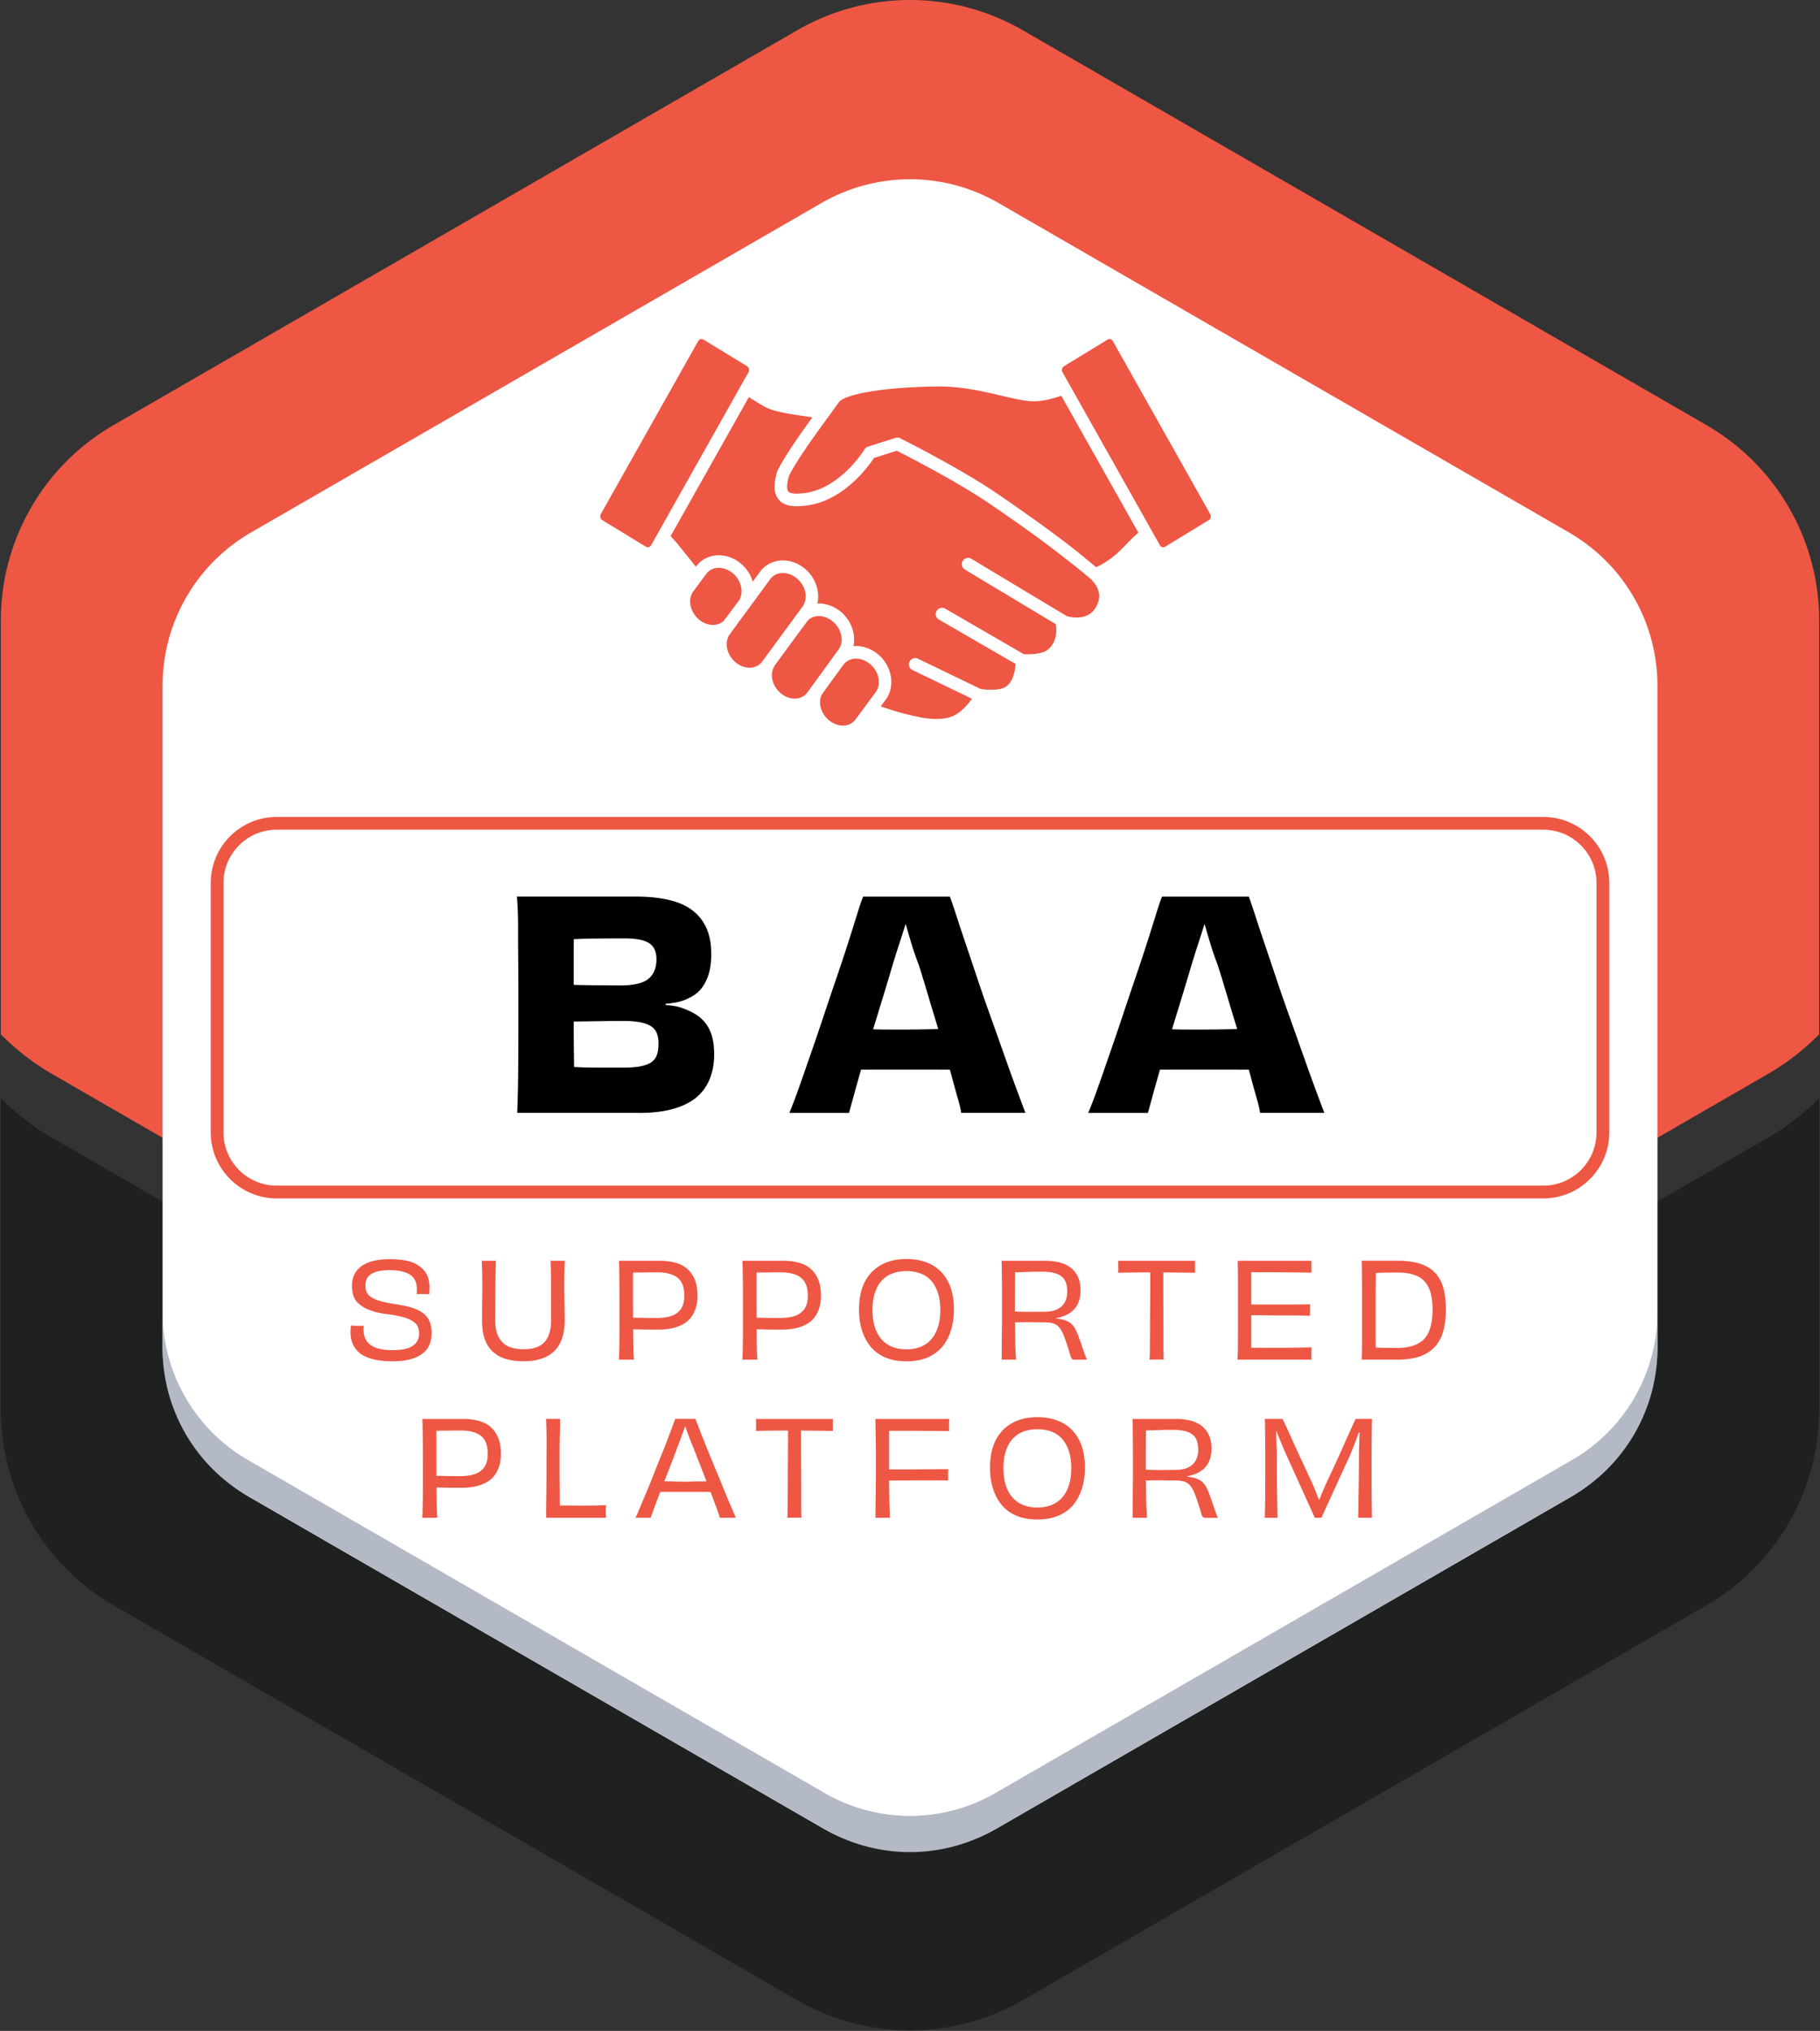 <svg xmlns="http://www.w3.org/2000/svg" fill="none" viewBox="0 0 727 811"><rect x="0" y="0" width="727" height="811" fill="#333333" stroke="none"/><path fill="#1F2121" d="M706.13 454.367a97.102 97.102 0 0 0 20.53-15.87v124.571c0 32.179-17.18 61.91-45.05 78.01L408.53 798.737c-27.86 16.09-62.21 16.09-90.06 0L45.38 641.078C17.51 624.988.33 595.247.33 563.068V438.497a96.702 96.702 0 0 0 20.53 15.87L315 624.188c29.99 17.339 66.99 17.339 97 0l294.13-169.821Z"/><path fill="#EE5744" d="M726.66 247.738v165.3a96.84 96.84 0 0 1-20.53 15.87L412 598.727c-30 17.341-67 17.341-97 0L20.87 428.908a97.39 97.39 0 0 1-20.53-15.87v-165.3a90.05 90.05 0 0 1 45.05-78l273.08-157.67c27.86-16.09 62.21-16.09 90.07 0l273.08 157.67c27.87 16.089 45.05 45.819 45.05 78h-.01Z"/><path fill="#fff" d="M662.07 536.998v-263.18c0-25.24-13.47-48.56-35.32-61.18L398.83 81.048a70.652 70.652 0 0 0-70.65 0l-227.92 131.59a70.637 70.637 0 0 0-35.32 61.18v263.18a70.635 70.635 0 0 0 35.32 61.179l227.92 131.591a70.652 70.652 0 0 0 70.65 0l227.92-131.591a70.635 70.635 0 0 0 35.32-61.179Z"/><path fill="#B3BAC5" d="M662.07 523.917v14.461a68.25 68.25 0 0 1-34.12 59.099L397.63 730.458a68.258 68.258 0 0 1-68.25 0L99.06 597.477a68.23 68.23 0 0 1-34.12-59.099v-14.461c0 24.38 13 46.911 34.12 59.101l230.32 132.979a68.253 68.253 0 0 0 68.25 0l230.32-132.979a68.253 68.253 0 0 0 34.12-59.101Z"/><path fill="#EE5744" d="M616.49 478.568H110.52c-14.52 0-26.34-11.82-26.34-26.34v-99.66c0-14.52 11.82-26.34 26.34-26.34h505.97c14.52 0 26.34 11.82 26.34 26.34v99.66c0 14.52-11.82 26.34-26.34 26.34ZM110.51 331.327c-11.71 0-21.24 9.531-21.24 21.241v99.66c0 11.71 9.53 21.239 21.24 21.239h505.97c11.71 0 21.24-9.529 21.24-21.239v-99.66c0-11.71-9.53-21.241-21.24-21.241H110.51Z"/><path fill="#000" d="M255.32 444.397h-48.71c.23-6.06.36-12.49.4-19.29.04-6.79.06-14.76.06-23.89 0-6.14-.02-11.759-.06-16.869-.04-5.1-.06-9.811-.06-14.111 0-4.3-.15-8.37-.46-12.21h47.33c4.91 0 9.27.42 13.07 1.27 3.8.85 6.97 2.211 9.5 4.091a18.076 18.076 0 0 1 5.76 7.139c1.3 2.88 1.96 6.351 1.96 10.421 0 3.15-.34 5.83-1.04 8.06-.69 2.23-1.67 4.149-2.94 5.759-1.27 1.61-3.01 2.921-5.24 3.921-2.07 1.08-4.76 1.77-8.06 2.07-3.3.31-6.99.58-11.05.81l10.13-2.53v4.15l-10.13-2.421c3.76.23 7.12.421 10.08.581 2.96.16 5.43.65 7.43 1.5 2.92 1.08 5.24 2.42 6.97 4.03 1.73 1.61 2.99 3.569 3.8 5.869.81 2.3 1.21 5.071 1.21 8.291 0 3.76-.63 7.14-1.9 10.13-1.27 2.99-3.13 5.45-5.58 7.37-2.46 1.92-5.55 3.38-9.27 4.38-3.72 1-8.12 1.5-13.18 1.5l-.02-.021Zm-30.63-36.389.23-14.85c4.61.15 8.87.25 12.78.29 3.92.04 7.6.06 11.05.06 3.07-.08 5.58-.461 7.54-1.151s3.43-1.82 4.43-3.4c1-1.57 1.5-3.55 1.5-5.93 0-2.07-.46-3.72-1.38-4.95-.92-1.23-2.32-2.09-4.2-2.59-1.88-.5-4.32-.75-7.31-.75-3.84 0-7.77.02-11.8.06-4.03.04-8.39.211-13.07.521l4.95-9.671c-.08 1.77-.14 3.901-.17 6.391-.04 2.5-.06 5.28-.06 8.35v29.879c0 3.42.02 6.7.06 9.85.04 3.15.08 6.121.12 8.921.04 2.8.09 5.199.17 7.199l-4.26-10.359c4.99.31 9.42.459 13.3.459h10.77c2.53 0 4.68-.169 6.45-.519 1.77-.34 3.18-.861 4.26-1.551 1.07-.69 1.84-1.649 2.3-2.879.46-1.23.69-2.8.69-4.72 0-2.3-.46-4.09-1.38-5.35-.92-1.27-2.44-2.191-4.55-2.761-2.11-.58-4.86-.859-8.23-.859-2.3 0-4.76.02-7.37.06-2.61.04-5.3.08-8.06.12-2.76.04-5.68.099-8.75.169l-.01-.039ZM409.62 444.397h-25.68c-.16-1.3-.58-3.15-1.27-5.53-.69-2.38-1.48-5.219-2.36-8.519-.88-3.3-1.86-6.83-2.94-10.59-1.08-3.76-2.23-7.66-3.45-11.69-1.23-4.03-2.42-7.981-3.57-11.861-1.15-3.88-2.26-7.5-3.34-10.88-1.15-2.99-2.09-5.7-2.82-8.12-.73-2.42-1.36-4.569-1.9-6.449-.54-1.88-1.04-3.47-1.5-4.78l4.15 2.879h-6.45l4.38-2.99c-.54 1.38-1.09 2.99-1.67 4.84a759.16 759.16 0 0 1-2.07 6.451c-.81 2.46-1.71 5.339-2.71 8.639-1.15 3.92-2.44 8.191-3.86 12.841-1.42 4.65-2.84 9.269-4.26 13.879-1.42 4.61-2.73 8.98-3.92 13.13-1.19 4.14-2.25 7.891-3.17 11.231-.92 3.339-1.61 5.85-2.07 7.54H315.3c1.3-3.15 2.69-6.79 4.15-10.94 1.46-4.14 3.01-8.601 4.66-13.361 1.65-4.76 3.32-9.669 5.01-14.739s3.36-10.021 5.01-14.851c1.65-4.84 3.17-9.4 4.55-13.7a934.6 934.6 0 0 0 3.57-11.34c1-3.26 1.84-5.74 2.53-7.43h34.66c.69 1.84 1.55 4.381 2.59 7.601 1.04 3.22 2.26 6.929 3.68 11.109 1.42 4.18 2.94 8.69 4.55 13.53 1.61 4.84 3.32 9.771 5.12 14.801 1.8 5.03 3.55 9.939 5.24 14.739 1.69 4.8 3.3 9.29 4.84 13.47 1.54 4.18 2.92 7.891 4.15 11.111l.01-.021Zm-74.85-33.63c1.76.08 3.76.121 5.99.121 2.23 0 4.59.04 7.08.12 2.49.08 4.95.12 7.37.12h6.28c2 0 4.15-.02 6.45-.06 2.3-.04 4.68-.08 7.14-.12 2.46-.04 4.8-.081 7.02-.121 2.23-.04 4.26-.06 6.1-.06l.81 16.47c-2.3 0-4.68-.02-7.14-.06-2.46-.04-4.88-.06-7.25-.06h-26.14c-2.46 0-4.89.02-7.31.06-2.42.04-4.66.06-6.74.06l.35-16.47h-.01ZM529.02 444.397h-25.68c-.16-1.3-.58-3.15-1.27-5.53-.69-2.38-1.48-5.219-2.36-8.519-.88-3.3-1.86-6.83-2.94-10.59-1.08-3.76-2.23-7.66-3.45-11.69-1.23-4.03-2.42-7.981-3.57-11.861-1.15-3.88-2.26-7.5-3.34-10.88-1.15-2.99-2.09-5.7-2.82-8.12-.73-2.42-1.36-4.569-1.9-6.449-.54-1.88-1.04-3.47-1.5-4.78l4.15 2.879h-6.45l4.38-2.99c-.54 1.38-1.09 2.99-1.67 4.84a759.16 759.16 0 0 1-2.07 6.451c-.81 2.46-1.71 5.339-2.71 8.639-1.15 3.92-2.44 8.191-3.86 12.841-1.42 4.65-2.84 9.269-4.26 13.879-1.42 4.61-2.73 8.98-3.92 13.13-1.19 4.14-2.25 7.891-3.17 11.231-.92 3.339-1.61 5.85-2.07 7.54H434.7c1.3-3.15 2.69-6.79 4.15-10.94 1.46-4.14 3.01-8.601 4.66-13.361 1.65-4.76 3.32-9.669 5.01-14.739s3.36-10.021 5.01-14.851c1.65-4.84 3.17-9.4 4.55-13.7a934.6 934.6 0 0 0 3.57-11.34c1-3.26 1.84-5.74 2.53-7.43h34.66c.69 1.84 1.55 4.381 2.59 7.601 1.04 3.22 2.26 6.929 3.68 11.109 1.42 4.18 2.94 8.69 4.55 13.53 1.61 4.84 3.32 9.771 5.12 14.801 1.8 5.03 3.55 9.939 5.24 14.739 1.69 4.8 3.3 9.29 4.84 13.47 1.54 4.18 2.92 7.891 4.15 11.111l.01-.021Zm-74.84-33.63c1.76.08 3.76.121 5.99.121 2.23 0 4.59.04 7.08.12 2.49.08 4.95.12 7.37.12h6.28c2 0 4.15-.02 6.45-.06 2.3-.04 4.68-.08 7.14-.12 2.46-.04 4.8-.081 7.02-.121 2.23-.04 4.26-.06 6.1-.06l.81 16.47c-2.3 0-4.68-.02-7.14-.06-2.46-.04-4.88-.06-7.25-.06h-26.14c-2.46 0-4.89.02-7.31.06-2.42.04-4.66.06-6.74.06l.35-16.47h-.01Z"/><path fill="#EE5744" d="M156.61 539.157c1.96 0 3.61-.14 4.95-.42 1.33-.28 2.43-.709 3.29-1.289.86-.58 1.5-1.28 1.92-2.11.42-.82.63-1.781.63-2.871 0-.81-.11-1.55-.34-2.24-.23-.68-.61-1.29-1.16-1.82-.55-.53-1.29-1.019-2.24-1.469-.95-.451-2.11-.85-3.47-1.18-1.37-.33-3.02-.64-4.95-.92-2.18-.21-4.08-.561-5.71-1.051-1.63-.49-3.02-1.059-4.16-1.709-1.14-.65-2.08-1.39-2.82-2.24a6.962 6.962 0 0 1-1.53-2.921 14.22 14.22 0 0 1-.42-3.5c0-1.72.32-3.229.97-4.529.65-1.3 1.61-2.4 2.89-3.32 1.28-.91 2.86-1.601 4.74-2.051 1.88-.46 4.1-.68 6.66-.68 2.21 0 4.18.16 5.89.47 1.72.32 3.18.801 4.4 1.451 1.21.65 2.22 1.419 3.03 2.319.81.9 1.4 1.921 1.79 3.081.39 1.16.58 2.469.58 3.949 0 .28 0 .581-.03.901-.02.32-.03.619-.03.919 0 .3-.02.59-.05.87h-.68c-.28 0-.56.001-.84-.029-.28-.02-.58-.031-.89-.031-.46 0-.92.001-1.39.031-.47.02-.87.029-1.18.029.04-.32.05-.699.05-1.159v-1c0-1.12-.2-2.161-.61-3.111-.4-.95-1.04-1.729-1.89-2.339-.86-.611-1.98-1.101-3.37-1.451-1.39-.35-3.01-.53-4.87-.53-1.75 0-3.23.131-4.42.391s-2.19.64-3 1.13c-.81.49-1.4 1.11-1.79 1.87-.39.75-.58 1.64-.58 2.66 0 .7.07 1.359.21 1.969.14.61.44 1.19.9 1.74.46.54 1.12 1.04 2 1.5.88.46 2 .871 3.37 1.241 1.37.37 3.05.709 5.05 1.029 2.77.39 5.11.881 7.03 1.471 1.91.6 3.46 1.379 4.63 2.339s2.01 2.081 2.5 3.341c.49 1.26.74 2.749.74 4.469 0 1.4-.19 2.7-.58 3.89-.39 1.19-1 2.25-1.84 3.16-.84.91-1.9 1.68-3.18 2.32-1.28.63-2.75 1.111-4.39 1.421-1.65.32-3.54.469-5.68.469-2.32 0-4.37-.17-6.16-.5-1.79-.33-3.35-.809-4.68-1.419-1.33-.61-2.44-1.42-3.32-2.42-.88-1-1.53-2.101-1.95-3.291-.42-1.19-.63-2.559-.63-4.109 0-.32 0-.611.03-.891.02-.28.03-.55.05-.82.02-.26.04-.55.08-.87.32.07.68.11 1.11.13.43.02.86.031 1.32.031h1.45c.47 0 .89-.021 1.24-.051 0 .28 0 .56-.03.84-.02.28-.03.53-.03.74 0 1.82.42 3.34 1.26 4.55.84 1.21 2.11 2.11 3.79 2.71 1.68.6 3.81.901 6.37.901l-.03.009ZM219.93 503.467h5.68c-.07 1.58-.12 3.21-.16 4.9-.04 1.68-.05 3.751-.05 6.211 0 1.12.02 2.4.05 3.82.03 1.42.06 2.899.08 4.449.02 1.55.03 3.07.03 4.58 0 2.07-.21 3.95-.63 5.63-.42 1.68-1.06 3.18-1.92 4.5a11.847 11.847 0 0 1-3.26 3.321c-1.32.89-2.87 1.569-4.66 2.029-1.79.46-3.79.681-6 .681s-4.38-.231-6.18-.681c-1.81-.46-3.36-1.129-4.66-2.029-1.3-.9-2.38-2.001-3.24-3.321-.86-1.32-1.48-2.82-1.87-4.5-.39-1.68-.58-3.56-.58-5.63v-4.58c0-1.54.02-3.029.05-4.449.03-1.42.05-2.69.05-3.82 0-2.46-.02-4.531-.05-6.211-.04-1.68-.09-3.32-.16-4.9h5.63c-.04.88-.06 1.91-.08 3.11-.02 1.19-.04 2.5-.08 3.92s-.05 2.891-.05 4.401c0 1.51 0 3.01-.03 4.5-.03 1.49-.03 2.889-.03 4.209v3.5c0 2.7.43 4.921 1.29 6.661.86 1.74 2.12 3.01 3.79 3.82s3.75 1.209 6.24 1.209 4.5-.399 6.13-1.209 2.85-2.08 3.66-3.82c.81-1.74 1.21-3.961 1.21-6.661v-12.24c0-1.53 0-2.989-.03-4.389-.02-1.4-.04-2.701-.08-3.901-.04-1.19-.07-2.23-.11-3.11h.02ZM253.19 542.938h-5.95c.07-1.89.12-3.821.16-5.761.03-1.95.05-4.059.05-6.339v-7.63c0-4.17 0-7.851-.03-11.031-.02-3.17-.08-6.08-.18-8.71h16.21c2.32 0 4.41.261 6.29.761 1.88.51 3.46 1.319 4.74 2.419 1.28 1.11 2.29 2.54 3.03 4.32.74 1.77 1.11 3.92 1.11 6.45 0 1.89-.25 3.58-.74 5.05-.49 1.47-1.17 2.75-2.03 3.82-.86 1.07-1.94 1.95-3.24 2.63-1.3.68-2.75 1.191-4.34 1.531-1.6.33-3.33.5-5.18.5h-3.92c-.61 0-1.25-.001-1.89-.031-.65-.02-1.39-.03-2.24-.05-.84-.02-1.79-.029-2.84-.029v-4.63h1.32c.6 0 1.36-.001 2.29.029.93.02 1.91.04 2.95.05 1.03.02 2.13.031 3.29.031 1.93 0 3.6-.17 5-.5 1.4-.33 2.57-.861 3.5-1.581.93-.72 1.63-1.63 2.1-2.74.47-1.11.71-2.46.71-4.08s-.23-3.12-.68-4.32c-.46-1.19-1.14-2.149-2.05-2.869-.91-.72-2.04-1.251-3.39-1.611-1.35-.35-2.9-.53-4.66-.53h-1.84c-.74 0-1.54 0-2.42.03-.88.02-1.74.03-2.58.03-.84 0-1.61 0-2.29.03-.68.02-1.2.041-1.55.081l.95-2.37v10.839c0 3.54 0 6.931.03 10.161.02 3.23.04 6.199.08 8.919.03 2.72.12 5.101.26 7.131h-.03ZM302.51 542.938h-5.95c.07-1.89.12-3.821.16-5.761.03-1.95.05-4.059.05-6.339v-7.63c0-4.17 0-7.851-.03-11.031-.02-3.17-.08-6.08-.18-8.71h16.21c2.32 0 4.41.261 6.29.761 1.88.51 3.46 1.319 4.74 2.419 1.28 1.11 2.29 2.54 3.03 4.32.74 1.77 1.11 3.92 1.11 6.45 0 1.89-.25 3.58-.74 5.05-.49 1.47-1.17 2.75-2.03 3.82-.86 1.07-1.94 1.95-3.24 2.63-1.3.68-2.75 1.191-4.34 1.531-1.6.33-3.33.5-5.18.5h-3.92c-.61 0-1.25-.001-1.89-.031-.65-.02-1.39-.03-2.24-.05-.84-.02-1.79-.029-2.84-.029v-4.63h1.32c.6 0 1.36-.001 2.29.029.93.02 1.91.04 2.95.05 1.03.02 2.13.031 3.29.031 1.93 0 3.6-.17 5-.5 1.4-.33 2.57-.861 3.5-1.581.93-.72 1.63-1.63 2.1-2.74.47-1.11.71-2.46.71-4.08s-.23-3.12-.68-4.32c-.46-1.19-1.14-2.149-2.05-2.869-.91-.72-2.04-1.251-3.39-1.611-1.35-.35-2.9-.53-4.66-.53h-1.84c-.74 0-1.54 0-2.42.03-.88.02-1.74.03-2.58.03-.84 0-1.61 0-2.29.03-.68.02-1.2.041-1.55.081l.95-2.37v10.839c0 3.54 0 6.931.03 10.161.02 3.23.04 6.199.08 8.919.03 2.72.12 5.101.26 7.131h-.03ZM381.03 522.888c0 2.7-.29 5.129-.87 7.289-.58 2.16-1.39 4.09-2.45 5.79-1.05 1.7-2.36 3.12-3.92 4.26-1.56 1.14-3.32 1.991-5.26 2.551-1.95.56-4.11.839-6.5.839-2.39 0-4.46-.279-6.42-.839-1.97-.56-3.71-1.411-5.24-2.551-1.53-1.14-2.83-2.56-3.89-4.26-1.07-1.7-1.9-3.63-2.47-5.79-.58-2.16-.87-4.589-.87-7.289 0-2.7.29-5.071.87-7.211.58-2.14 1.42-4.009 2.53-5.609 1.1-1.6 2.43-2.94 3.97-4.03 1.54-1.09 3.28-1.901 5.21-2.451 1.93-.54 4.04-.82 6.32-.82 2.84 0 5.44.42 7.79 1.26 2.35.84 4.36 2.111 6.03 3.821 1.67 1.7 2.95 3.8 3.84 6.29.89 2.49 1.34 5.4 1.34 8.74l-.01.01Zm-18.94 15.95c2.07 0 3.95-.33 5.63-1 1.68-.67 3.11-1.67 4.26-3 1.16-1.33 2.05-2.96 2.68-4.89.63-1.93.95-4.231.95-6.891 0-2.53-.32-4.76-.95-6.71-.63-1.95-1.53-3.58-2.68-4.89-1.16-1.32-2.58-2.289-4.26-2.919-1.68-.63-3.56-.951-5.63-.951s-3.95.321-5.63.951c-1.68.63-3.11 1.599-4.29 2.9-1.18 1.3-2.08 2.93-2.71 4.89-.63 1.97-.95 4.21-.95 6.74 0 2.67.32 4.969.95 6.919.63 1.95 1.53 3.581 2.71 4.891a11.231 11.231 0 0 0 4.29 2.969c1.68.67 3.56 1 5.63 1v-.009ZM400.09 503.467h17.26c2.28 0 4.29.24 6.03.71 1.74.47 3.21 1.19 4.42 2.16 1.21.96 2.15 2.18 2.82 3.66.67 1.47 1 3.231 1 5.261 0 1.83-.28 3.439-.84 4.839-.56 1.4-1.4 2.581-2.53 3.531-1.12.95-2.54 1.68-4.24 2.21-1.7.53-3.73.809-6.08.839l4-1.26v1.74l-4-1.05c2.18.18 3.97.38 5.4.61 1.42.23 2.6.611 3.55 1.161.95.54 1.75 1.349 2.4 2.419.65 1.07 1.27 2.521 1.87 4.341.49 1.3.91 2.469 1.26 3.529.35 1.05.68 1.99.97 2.82.3.83.57 1.481.82 1.971h-5c-.39 0-.68-.081-.89-.241-.21-.16-.4-.429-.55-.819-.16-.39-.34-.981-.55-1.791-.6-1.96-1.14-3.639-1.63-5.029-.49-1.39-.97-2.54-1.45-3.45-.47-.91-1.02-1.631-1.63-2.161-.61-.53-1.35-.89-2.21-1.11-.86-.21-1.9-.32-3.13-.32h-2.24c-.68 0-1.38.001-2.08-.029-.7-.03-1.45-.031-2.24-.031-.79 0-1.63.001-2.53.031-.9.03-1.92.029-3.08.029l-.05-4.32c.32 0 .87.021 1.66.051.79.04 1.74.059 2.84.079 1.1.02 2.32.02 3.63 0s2.71-.029 4.18-.029c2 0 3.67-.321 5.03-.971 1.35-.65 2.36-1.58 3.03-2.79.67-1.21 1-2.59 1-4.13s-.18-2.769-.55-3.789a5.339 5.339 0 0 0-1.79-2.47c-.82-.63-1.86-1.101-3.11-1.391-1.25-.3-2.75-.45-4.5-.45h-1.68c-.63 0-1.35 0-2.16.03-.81.02-1.62.041-2.45.081-.83.039-1.61.059-2.34.079-.74.02-1.43.03-2.08.03-.65 0-1.15.021-1.5.051l1.32-2.47c-.04 3.68-.06 7.33-.08 10.95-.02 3.62 0 7.079.03 10.399.04 3.32.08 6.331.13 9.051.05 2.72.17 5.03.34 6.92h-5.79c.03-1.93.05-3.87.05-5.82 0-1.95.02-4.051.05-6.321.04-2.26.05-4.799.05-7.609 0-4.17 0-7.8-.03-10.87a604.8 604.8 0 0 0-.13-8.871v.01ZM446.67 503.467h30.68v4.791c-1.86-.03-3.7-.061-5.53-.081-1.83-.02-3.57-.029-5.24-.049-1.67-.02-3.2-.03-4.61-.03-2.04 0-4.39 0-7.08.03-2.68.02-5.43.06-8.24.13.03-.35.05-.751.05-1.181v-2.5c0-.42-.02-.79-.05-1.11h.02Zm12.79 2.471h5.21v8.13c0 2.72 0 5.349.03 7.899.02 2.54.03 4.961.03 7.241v6.18c0 1.84 0 3.4.03 4.68.02 1.28.04 2.239.08 2.87-.28 0-.59-.001-.92-.031-.33-.02-.67-.029-1-.029h-1.74c-.33 0-.66-.001-.97.029-.32.02-.67.031-1.05.031.07-.6.11-1.531.13-2.821.02-1.28.03-2.85.05-4.71.02-1.86.03-3.92.03-6.18s.02-4.67.05-7.24c.03-2.57.05-5.21.05-7.95v-8.099h-.01ZM523.88 542.938H494.3c.1-1.611.17-3.42.18-5.42.01-2 .03-4.181.03-6.551v-19.079c0-1.68 0-3.23-.03-4.63s-.04-2.671-.08-3.791h29.47v4.74c-1.79-.03-3.59-.059-5.4-.079-1.81-.02-3.6-.031-5.39-.051-1.79-.02-3.53-.03-5.21-.03h-9.16l1.11-3.099v36.419l-1.11-3.159h14.47c1.75 0 3.53-.021 5.34-.051 1.81-.04 3.59-.07 5.34-.11v4.891h.02Zm-25.27-17.73v-4.26H514c1.67 0 3.29-.001 4.87-.031s3.07-.029 4.47-.029c0 .28 0 .709-.03 1.289-.02.58-.03 1.151-.03 1.711v1.529c-1.37-.04-2.84-.059-4.42-.079-1.58-.02-3.2-.031-4.87-.031s-3.36.001-5.08-.029c-1.72-.02-3.45-.031-5.18-.051-1.74-.02-3.45-.029-5.13-.029l.01.01ZM558.35 542.938h-14.42c.07-1.791.11-3.671.13-5.631.02-1.96.03-4.109.03-6.419v-13.63c0-1.89 0-3.671-.03-5.32-.03-1.651-.04-3.181-.05-4.611-.01-1.43-.04-2.71-.08-3.87h14.53c2.56 0 4.86.231 6.89.681 2.03.46 3.82 1.149 5.34 2.079 1.52.93 2.81 2.151 3.84 3.661 1.03 1.51 1.8 3.349 2.29 5.529.49 2.18.74 4.631.74 7.371s-.24 5.249-.71 7.449c-.47 2.19-1.22 4.09-2.24 5.68a13.579 13.579 0 0 1-3.82 3.95c-1.53 1.04-3.33 1.81-5.39 2.32-2.07.51-4.42.761-7.05.761Zm-8.74-1.891-1.74-3.05c1.02.07 1.94.12 2.76.16.82.04 1.63.06 2.42.08.79.02 1.6.031 2.42.031h2.71c1.86 0 3.54-.181 5.05-.551 1.51-.37 2.83-.909 3.97-1.629 1.14-.72 2.08-1.681 2.82-2.9.74-1.21 1.29-2.661 1.66-4.341.37-1.68.55-3.669.55-5.949 0-2.14-.18-4.04-.55-5.71-.37-1.671-.93-3.08-1.68-4.24-.75-1.16-1.68-2.081-2.76-2.76-1.09-.68-2.38-1.19-3.87-1.53-1.49-.33-3.17-.5-5.03-.5-1.86 0-3.6.019-5.32.049-1.72.04-3.33.09-4.84.16l1.47-2.949c-.04 1.09-.06 2.339-.08 3.759-.02 1.42-.04 2.911-.05 4.471-.02 1.56-.03 3.169-.03 4.819v16.03c0 1.35.02 2.55.05 3.61.03 1.06.05 2.04.05 2.95l.02-.01ZM174.66 606.097h-5.95c.07-1.89.12-3.819.16-5.759.03-1.95.05-4.061.05-6.341v-7.63c0-4.17 0-7.849-.03-11.029-.02-3.17-.08-6.08-.18-8.71h16.21c2.32 0 4.41.26 6.29.76 1.88.51 3.46 1.319 4.74 2.419 1.28 1.11 2.29 2.541 3.03 4.321.74 1.77 1.11 3.92 1.11 6.45 0 1.89-.25 3.58-.74 5.05-.49 1.47-1.17 2.75-2.03 3.82-.86 1.07-1.94 1.95-3.24 2.63-1.3.68-2.75 1.189-4.34 1.529-1.6.33-3.33.5-5.18.5h-3.92c-.61 0-1.25.001-1.89-.029-.65-.02-1.39-.03-2.24-.05-.84-.02-1.79-.031-2.84-.031v-4.63h1.32c.6 0 1.36.001 2.29.031.93.02 1.91.04 2.95.05 1.03.02 2.13.029 3.29.029 1.93 0 3.6-.17 5-.5 1.4-.33 2.57-.859 3.5-1.579a6.71 6.71 0 0 0 2.1-2.741c.47-1.11.71-2.459.71-4.079 0-1.62-.23-3.12-.68-4.32-.46-1.19-1.14-2.15-2.05-2.87-.91-.72-2.04-1.25-3.39-1.61-1.35-.35-2.9-.531-4.66-.531h-1.84c-.74 0-1.54.001-2.42.031-.88.02-1.74.029-2.58.029-.84 0-1.61.001-2.29.031-.68.02-1.2.039-1.55.079l.95-2.37v10.841c0 3.54 0 6.929.03 10.159.02 3.23.04 6.2.08 8.92.03 2.72.12 5.1.26 7.13h-.03ZM242.09 606.097H218.2c-.04-.84-.04-1.949-.03-3.319.02-1.37.03-2.921.05-4.661.02-1.74.03-3.609.05-5.609.02-2 .03-4.051.03-6.161 0-3.33 0-6.239.03-8.709.02-2.47 0-4.611-.05-6.421-.05-1.81-.1-3.34-.13-4.61h5.58c0 .63 0 1.411-.03 2.341-.02.93-.04 2.02-.08 3.26-.04 1.25-.06 2.589-.08 4.029-.02 1.44-.03 3.011-.03 4.711v5.289c0 1.76 0 3.53.03 5.32.02 1.79.03 3.49.03 5.11s.02 3.03.05 4.24c.03 1.21.05 2.081.05 2.611l-1.42-2.32h4.42c1.61 0 3.3-.001 5.05.029 1.75.02 3.51.001 5.26-.029 1.75-.04 3.46-.07 5.11-.11-.04.39-.06.8-.08 1.24-.02.44-.03.869-.03 1.289 0 .39 0 .791.03 1.211.02.42.04.84.08 1.26v.009ZM293.93 606.097h-6.42c-.14-.67-.43-1.6-.87-2.79s-.95-2.559-1.53-4.109c-.58-1.54-1.21-3.21-1.89-5-.68-1.79-1.39-3.611-2.11-5.471-.72-1.86-1.43-3.679-2.13-5.449s-1.35-3.451-1.95-5.031c-.7-1.65-1.29-3.099-1.76-4.369-.47-1.26-.86-2.34-1.16-3.24-.3-.89-.57-1.661-.82-2.291l1.63 1.111h-2.53l1.79-1.161-.87 2.341c-.33.9-.74 1.989-1.21 3.289s-1.06 2.86-1.76 4.68c-.67 1.82-1.42 3.81-2.26 5.95-.84 2.14-1.68 4.301-2.53 6.471-.84 2.18-1.64 4.25-2.39 6.24-.75 1.98-1.41 3.74-1.97 5.26-.56 1.53-1 2.71-1.32 3.55h-6c.6-1.26 1.26-2.801 2-4.611.74-1.81 1.57-3.8 2.5-5.97.93-2.17 1.85-4.439 2.76-6.789.91-2.35 1.83-4.661 2.76-6.921.93-2.26 1.78-4.4 2.55-6.42.77-2.02 1.44-3.79 2-5.32.56-1.53 1-2.68 1.32-3.45h7.95c.39.84.86 2.01 1.42 3.5.56 1.49 1.24 3.221 2.03 5.181.79 1.97 1.64 4.06 2.55 6.29.91 2.23 1.85 4.5 2.82 6.82.96 2.32 1.89 4.56 2.76 6.74.87 2.18 1.72 4.2 2.53 6.08.81 1.88 1.51 3.5 2.11 4.87v.019Zm-32.21-14.63c.77.04 1.67.051 2.68.051 1.01 0 2.07.02 3.16.05 1.09.04 2.18.06 3.26.08a102.513 102.513 0 0 0 5.73-.02c1.05-.04 2.11-.05 3.18-.05 1.07 0 2.13-.001 3.18-.031 1.05-.03 1.98-.04 2.79-.08l.21 4.32c-1.09 0-2.17.001-3.24-.029-1.07-.03-2.13-.031-3.18-.031h-11.63c-1.09 0-2.17.001-3.24.031-1.07.03-2.06.029-2.97.029l.05-4.32h.02ZM301.98 566.628h30.68v4.789c-1.86-.03-3.7-.059-5.53-.079-1.83-.02-3.57-.031-5.24-.051-1.67-.02-3.2-.029-4.61-.029-2.04 0-4.39-.001-7.08.029-2.68.02-5.43.06-8.24.13.03-.35.05-.75.05-1.18v-2.5c0-.42-.02-.789-.05-1.109h.02Zm12.79 2.469h5.21v8.13c0 2.72 0 5.351.03 7.901.02 2.54.03 4.959.03 7.239v6.18c0 1.84 0 3.4.03 4.68.02 1.28.04 2.24.08 2.87-.28 0-.59.001-.92-.029-.33-.02-.67-.031-1-.031h-1.74c-.33 0-.66.001-.97.031-.32.02-.67.029-1.05.029.07-.6.11-1.529.13-2.819.02-1.28.03-2.85.05-4.71.02-1.86.03-3.92.03-6.18s.02-4.67.05-7.24c.03-2.57.05-5.21.05-7.95v-8.101h-.01ZM355.46 606.097h-5.79c.04-1.79.06-3.67.08-5.63.02-1.96.04-4.11.08-6.42.03-2.32.05-4.88.05-7.68v-5.89c0-1.82-.02-3.539-.05-5.159-.04-1.61-.06-3.13-.08-4.55-.02-1.42-.04-2.8-.08-4.13h29.53c-.04.32-.06.679-.08 1.079-.02.4-.03.78-.03 1.13 0 .46 0 .92.03 1.39.02.47.03.89.03 1.24-3.09-.04-6.14-.059-9.16-.079-3.02-.02-5.91-.031-8.68-.031h-7.63l1.53-3.469c-.04.63-.05 1.489-.05 2.579v19.161c0 1.44 0 2.909.03 4.419.02 1.51.03 3.001.05 4.471.02 1.47.05 2.86.11 4.16.06 1.299.1 2.439.13 3.419l-.02-.01Zm-1.11-14.889v-4.421c4.28 0 8.51.001 12.68-.029 4.17-.02 8.11-.041 11.79-.081-.04.35-.06.711-.08 1.081-.02.37-.03.769-.03 1.209v2.241c-2.39-.04-4.93-.051-7.63-.051s-5.46 0-8.26.031c-2.81.02-5.63.029-8.47.029v-.009ZM433.35 586.047c0 2.7-.29 5.131-.87 7.291-.58 2.16-1.39 4.09-2.45 5.79-1.05 1.7-2.36 3.12-3.92 4.26-1.56 1.14-3.32 1.989-5.26 2.55-1.95.56-4.11.84-6.5.84-2.39 0-4.46-.28-6.42-.84-1.97-.561-3.71-1.41-5.24-2.55-1.53-1.14-2.83-2.56-3.89-4.26-1.07-1.7-1.9-3.63-2.47-5.79-.58-2.16-.87-4.591-.87-7.291s.29-5.069.87-7.209c.58-2.14 1.42-4.011 2.53-5.611a16.01 16.01 0 0 1 3.97-4.029c1.54-1.09 3.28-1.901 5.21-2.451 1.93-.54 4.04-.82 6.32-.82 2.84 0 5.44.421 7.79 1.261 2.35.839 4.36 2.11 6.03 3.82 1.67 1.7 2.95 3.799 3.84 6.289.89 2.49 1.34 5.4 1.34 8.74l-.01.01Zm-18.95 15.95c2.07 0 3.95-.33 5.63-1 1.68-.67 3.11-1.67 4.26-3 1.16-1.33 2.05-2.96 2.68-4.89.63-1.93.95-4.23.95-6.89 0-2.53-.32-4.759-.95-6.709-.63-1.95-1.53-3.581-2.68-4.891-1.16-1.32-2.58-2.289-4.26-2.919-1.68-.63-3.56-.951-5.63-.951s-3.95.321-5.63.951c-1.68.63-3.11 1.599-4.29 2.899-1.18 1.3-2.08 2.93-2.71 4.89-.63 1.97-.95 4.21-.95 6.74 0 2.67.32 4.971.95 6.921.63 1.95 1.53 3.579 2.71 4.889a11.236 11.236 0 0 0 4.29 2.971c1.68.67 3.56 1 5.63 1v-.011ZM452.4 566.628h17.26c2.28 0 4.29.24 6.03.71 1.74.47 3.21 1.189 4.42 2.159 1.21.96 2.15 2.18 2.82 3.66.67 1.47 1 3.23 1 5.26 0 1.83-.28 3.441-.84 4.841-.56 1.4-1.4 2.579-2.53 3.529-1.12.95-2.54 1.68-4.24 2.21-1.7.53-3.73.811-6.08.841l4-1.26v1.74l-4-1.05c2.18.18 3.97.38 5.4.61 1.42.23 2.6.609 3.55 1.159.95.54 1.75 1.351 2.4 2.421.65 1.07 1.27 2.519 1.87 4.339.49 1.3.91 2.471 1.26 3.531.35 1.05.68 1.99.97 2.82.3.83.57 1.479.82 1.969h-5c-.39 0-.68-.079-.89-.239-.21-.16-.4-.431-.55-.821-.16-.39-.34-.979-.55-1.789-.6-1.96-1.14-3.641-1.63-5.031-.49-1.39-.97-2.54-1.45-3.45-.47-.91-1.02-1.629-1.63-2.159-.61-.53-1.35-.89-2.21-1.11-.86-.21-1.9-.32-3.13-.32h-2.24c-.68 0-1.38-.001-2.08-.031-.7-.03-1.45-.029-2.24-.029-.79 0-1.63-.001-2.53.029-.9.03-1.92.031-3.08.031l-.05-4.32c.32 0 .87.019 1.66.049.79.04 1.74.061 2.84.081 1.1.02 2.32.02 3.63 0s2.71-.031 4.18-.031c2 0 3.67-.319 5.03-.969 1.35-.65 2.36-1.581 3.03-2.791.67-1.21 1-2.589 1-4.129 0-1.54-.18-2.771-.55-3.791a5.336 5.336 0 0 0-1.79-2.469c-.82-.63-1.86-1.101-3.11-1.39-1.25-.301-2.75-.451-4.5-.451h-1.68c-.63 0-1.35.001-2.16.031-.81.02-1.62.039-2.45.079-.83.04-1.61.06-2.34.08-.74.02-1.43.031-2.08.031-.65 0-1.15.02-1.5.05l1.32-2.471c-.04 3.68-.06 7.33-.08 10.95-.02 3.62 0 7.081.03 10.401.04 3.32.08 6.33.13 9.05.05 2.72.17 5.029.34 6.919h-5.79c.03-1.93.05-3.87.05-5.82 0-1.95.02-4.05.05-6.32.04-2.26.05-4.8.05-7.61 0-4.17 0-7.8-.03-10.87-.03-3.07-.06-6.03-.13-8.87v.011ZM505.19 606.097c.11-2.84.17-5.809.18-8.889.01-3.08.03-6.721.03-10.901s0-8.029-.03-11.159c-.03-3.13-.06-5.961-.13-8.531h7.05c.46.88 1.08 2.181 1.87 3.901.79 1.72 1.67 3.68 2.66 5.87.98 2.19 2.05 4.519 3.21 6.969 1.16 2.46 2.3 4.931 3.42 7.421.42.84.87 1.829 1.34 2.969.47 1.14.95 2.31 1.42 3.5s.89 2.281 1.24 3.261l-1.47-1.68h1.95l-1.47 1.579c.35-1.02.75-2.059 1.18-3.129.43-1.07.89-2.151 1.37-3.241.47-1.09.94-2.12 1.4-3.11 1.16-2.42 2.3-4.86 3.42-7.32s2.17-4.77 3.13-6.95a861.9 861.9 0 0 1 2.63-5.889c.79-1.75 1.43-3.141 1.92-4.161h6.53c-.07 2.56-.11 5.401-.13 8.531-.02 3.12-.03 6.839-.03 11.159s0 7.811.03 10.901c.02 3.09.06 6.05.13 8.89h-5.53c.07-2.07.11-4.081.13-6.031.02-1.95.04-3.89.08-5.84.04-1.95.06-3.95.08-6 .02-2.05.03-4.22.03-6.5 0-1.33.03-2.73.08-4.18.05-1.45.1-2.89.13-4.32.03-1.42.07-2.75.1-3.97l1.11 2.951-2.74-.471 2.1-2.469c-.21.91-.5 1.88-.87 2.89-.37 1.02-.75 2.039-1.13 3.079a150.15 150.15 0 0 1-2.36 5.921l-11.42 24.949h-2.63l-11.53-25.469c-.42-.91-.84-1.881-1.26-2.901-.42-1.02-.84-2.03-1.26-3.05-.42-1.02-.79-1.98-1.11-2.89-.32-.91-.65-1.79-1-2.63l2.16 2.32-2.47.421.95-2.791c.03 1.02.06 2.1.08 3.24a103 103 0 0 0 .11 3.471c.05 1.18.1 2.329.13 3.469.04 1.14.05 2.241.05 3.291v6.419c0 1.93.02 3.811.05 5.631.03 1.82.07 3.66.11 5.5.03 1.84.07 3.829.11 5.969h-5.13ZM429.61 226.21c-3.3-2.61-7.49-5.84-11.46-8.87-5.48-4.07-13-9.48-22.84-16.18-1.2-.82-2.47-1.65-3.77-2.48-.69-.44-1.38-.88-2.07-1.31-12.32-7.69-27.42-15.44-31.24-17.38l-9.12 2.9c-2.41 3.65-12.77 17.93-28.36 19.14-.86.09-1.71.13-2.49.13-3.52 0-5.94-.95-7.42-2.92-1.76-2.34-1.9-5.8-.43-10.86.04-.14.09-.28.16-.42 2.88-5.81 8.78-14.19 13.92-21.29-.99-.15-2.03-.31-3.09-.47-6.19-.91-12.59-1.86-15.97-3.78-1.47-.84-3.78-2.24-6.31-3.81l-31.24 55.48 2.63 2.92c.11.13 3.16 3.93 7.46 9.3l.08-.11c2.11-2.84 5.42-4.47 9.09-4.47 3.08 0 6.17 1.15 8.71 3.24 2.41 1.97 4.04 4.57 4.84 7.32l2.94-4.01c2.11-2.85 5.42-4.48 9.09-4.48 3.08 0 6.17 1.15 8.71 3.24 4.34 3.56 6.19 9.15 5.07 13.98.19 0 .38-.03.57-.03 3.08 0 6.17 1.15 8.71 3.24 4.29 3.53 6.14 9.03 5.11 13.81.35-.03.69-.06 1.05-.06 3.07 0 6.17 1.15 8.71 3.24 5.68 4.67 7.1 12.82 3.17 18.15l-2.02 2.73c9.11 3.13 14.41 4.05 14.5 4.07.07.01.15.03.21.04 2.59.66 10.28 1.84 14.68-.52 3.18-1.71 5.6-4.58 7.06-6.66l-23.77-11.47c-1.24-.6-1.77-2.1-1.16-3.35.6-1.25 2.1-1.77 3.35-1.17l25.21 12.17c.19-.01.38-.03.57 0 1.72.28 6.79.66 9.33-1 3.09-2.03 3.74-6.78 3.87-9.09l-30.61-17.72c-1.2-.7-1.61-2.23-.91-3.43.7-1.2 2.23-1.61 3.43-.92l31.38 18.17c2.19.15 7.29.08 9.57-1.76 4.05-3.3 3.54-8.5 3.23-10.21l-36.31-21.8a2.508 2.508 0 0 1-.86-3.44 2.518 2.518 0 0 1 3.45-.86l38.21 22.94c2.64.68 8.71 1.55 11.63-3.81 2.18-4 1.38-7.68-2.39-11.27l-5.86-4.83v.03Z"/><path fill="#EE5744" d="M320.56 242.24c2.38-3.24 1.34-8.31-2.32-11.31-1.64-1.36-3.6-2.1-5.52-2.1-2.1 0-3.89.87-5.05 2.43l-16.11 21.96c-2.38 3.22-1.34 8.29 2.31 11.31 1.64 1.35 3.6 2.1 5.52 2.1 2.1 0 3.89-.86 5.06-2.44l.03-.04 16.09-21.91h-.01ZM332.6 248.12c-1.64-1.35-3.6-2.1-5.52-2.1-1.64 0-3.08.55-4.19 1.53-.31.28-13.29 18.01-13.29 18.01-.1.13-.16.29-.25.44-.22.36-.42.73-.56 1.11-1.19 3.14 0 7.19 3.12 9.76 1.65 1.36 3.61 2.1 5.53 2.1 2.1 0 3.88-.87 5.04-2.43l12.44-17.1c2.38-3.23 1.33-8.3-2.32-11.31v-.01ZM347.47 265.12c-1.65-1.35-3.61-2.1-5.52-2.1-2.09 0-3.88.87-5.05 2.44 0 0-8.6 11.74-8.8 12.19-1.33 3.16-.14 7.36 3.06 10 1.64 1.35 3.61 2.1 5.53 2.1 2.09 0 3.89-.87 5.04-2.44l8.06-10.9c2.37-3.23 1.33-8.29-2.32-11.29ZM295.19 239.81c2.03-3.19.95-8.09-2.52-10.94-1.65-1.36-3.61-2.1-5.53-2.1-2.1 0-3.89.87-5.05 2.43l-5.14 6.95c-2.37 3.22-1.33 8.29 2.32 11.3 1.64 1.35 3.61 2.1 5.52 2.1 1.6 0 3.01-.51 4.11-1.45.33-.29 6.21-8.18 6.28-8.3l.01.01ZM411.52 160.21c-3.29-.28-7.13-1.18-11.58-2.22-6.95-1.63-15.6-3.66-24.67-3.66h-.63c-20.47.2-37.14 2.88-39.63 6.39-.58.82-1.26 1.76-1.98 2.75-.53.74-1.08 1.49-1.68 2.3-.45.63-.94 1.3-1.42 1.95-5.26 7.23-11.75 16.28-14.76 22.26-1.19 4.2-.71 5.71-.32 6.23.57.76 2.17.92 3.41.92.63 0 1.31-.04 2.04-.12 14.97-1.16 24.93-17.38 25.03-17.55.31-.52.81-.91 1.39-1.1l4.96-1.58 6-1.91a2.512 2.512 0 0 1 1.88.14c.2.1 17.92 8.97 32.23 17.86 1.02.63 2.02 1.27 3 1.9 1.15.74 2.27 1.48 3.33 2.21 9.64 6.57 17.03 11.87 22.49 15.91 8.03 5.94 11.83 9.13 12.08 9.34l5.15 4.25.06-.03c1.69-.74 4.95-2.42 8.58-5.72 1.55-1.4 2.66-2.57 3.74-3.69 1.32-1.38 2.56-2.69 4.39-4.2.04-.04.09-.07.12-.1l-30.8-54.71c-4.28 1.49-8.68 2.47-12.44 2.15l.03.03ZM298.99 148.64c.47-.83.21-1.93-.56-2.4l-17.47-10.65c-.23-.14-.47-.21-.73-.21-.54 0-1.04.3-1.32.8l-38.92 69.12c-.46.83-.2 1.92.57 2.39l17.47 10.65c.69.42 1.64.13 2.05-.6l38.91-69.11v.01ZM483.42 205.3l-38.91-69.11c-.28-.5-.78-.8-1.32-.8-.26 0-.5.07-.73.21l-17.47 10.65c-.77.47-1.04 1.57-.57 2.39l38.91 69.11c.42.74 1.35 1.02 2.06.6l17.46-10.65c.78-.47 1.04-1.57.57-2.4Z"/></svg>